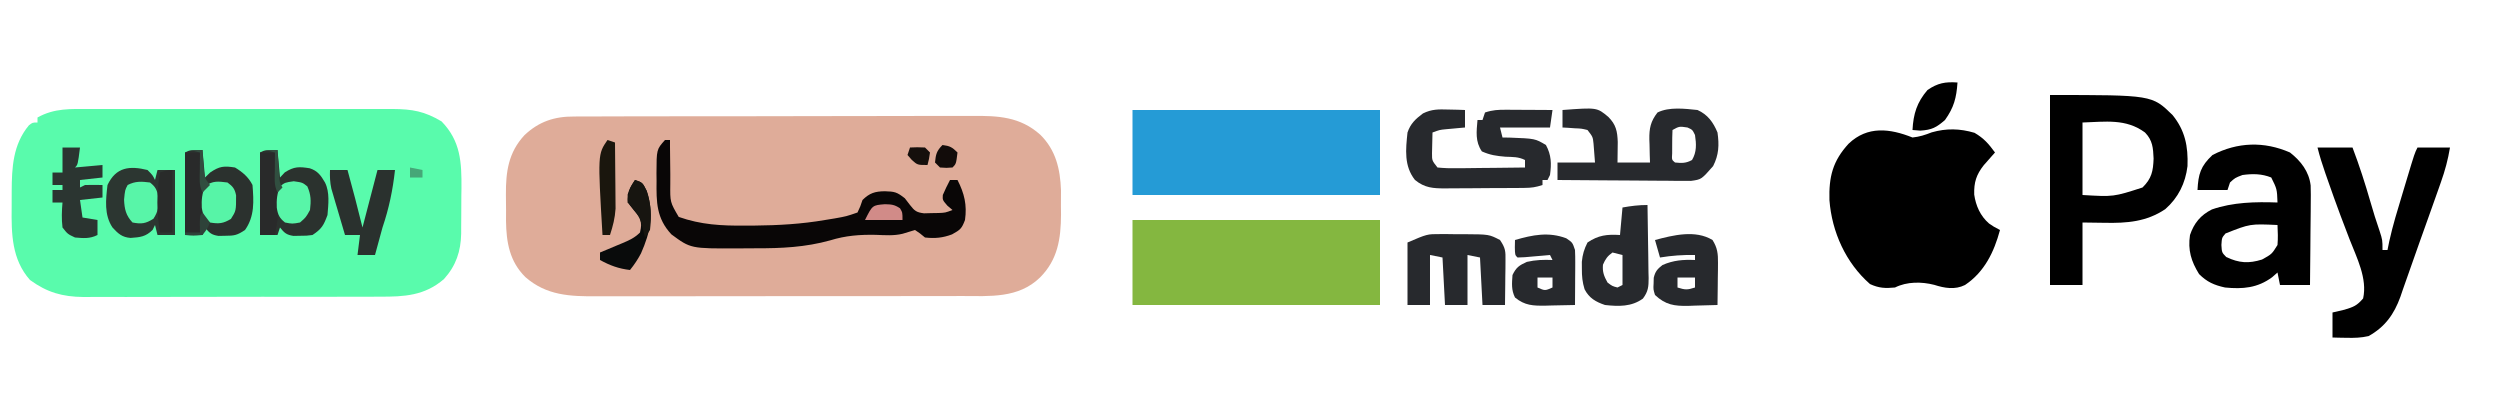 <svg height="166" width="1000" xmlns="http://www.w3.org/2000/svg" version="1.1">
<path transform="translate(229.684,46.606)" fill="#DFAC99" d="M0 0 C0.742 -0.006 1.484 -0.012 2.249 -0.018 C4.719 -0.035 7.189 -0.03 9.659 -0.026 C11.437 -0.033 13.215 -0.041 14.993 -0.051 C19.811 -0.073 24.629 -0.076 29.448 -0.074 C33.476 -0.074 37.504 -0.083 41.532 -0.091 C51.039 -0.11 60.546 -0.113 70.054 -0.107 C79.847 -0.1 89.641 -0.123 99.434 -0.16 C107.855 -0.191 116.275 -0.202 124.696 -0.198 C129.72 -0.196 134.743 -0.201 139.767 -0.226 C144.494 -0.248 149.221 -0.246 153.948 -0.226 C155.677 -0.223 157.407 -0.228 159.136 -0.242 C169.53 -0.322 178.311 0.027 186.444 7.296 C192.635 13.405 194.4 20.964 194.715 29.488 C194.722 31.624 194.714 33.759 194.691 35.894 C194.703 36.958 194.714 38.021 194.726 39.117 C194.69 48.911 193.409 57.302 186.316 64.394 C177.686 72.785 166.27 71.832 155.113 71.798 C153.374 71.804 151.636 71.811 149.897 71.819 C145.194 71.837 140.492 71.836 135.789 71.83 C131.856 71.827 127.922 71.833 123.988 71.839 C114.704 71.853 105.421 71.852 96.137 71.84 C86.576 71.829 77.015 71.843 67.455 71.87 C59.229 71.892 51.004 71.899 42.779 71.893 C37.874 71.889 32.968 71.892 28.063 71.909 C23.449 71.925 18.836 71.92 14.222 71.902 C12.535 71.898 10.847 71.901 9.16 71.912 C-1.632 71.974 -11.062 71.65 -19.559 64.207 C-25.83 57.983 -27.164 50.358 -27.278 41.811 C-27.279 40.405 -27.273 38.999 -27.26 37.593 C-27.246 35.463 -27.281 33.338 -27.319 31.209 C-27.371 22.061 -26.325 14.418 -19.928 7.494 C-14.146 2.005 -7.87 -0.062 0 0 Z"></path>
<path transform="translate(35.994,43.612)" fill="#59FBAC" d="M0 0 C1.418 -0.004 2.836 -0.009 4.255 -0.016 C8.091 -0.03 11.928 -0.024 15.765 -0.015 C19.788 -0.007 23.811 -0.014 27.835 -0.019 C34.59 -0.024 41.345 -0.017 48.1 -0.003 C55.9 0.013 63.699 0.008 71.499 -0.008 C78.207 -0.022 84.914 -0.024 91.622 -0.016 C95.624 -0.011 99.625 -0.011 103.626 -0.021 C107.389 -0.029 111.151 -0.023 114.914 -0.006 C116.946 -0 118.979 -0.009 121.011 -0.018 C128.963 0.037 133.808 0.89 140.631 4.951 C148.303 12.825 148.665 21.354 148.592 31.789 C148.57 33.091 148.57 33.091 148.548 34.421 C148.506 37.081 148.507 39.738 148.514 42.398 C148.503 44.107 148.49 45.816 148.475 47.525 C148.474 48.31 148.474 49.096 148.474 49.905 C148.326 56.883 146.425 62.667 141.615 67.981 C133.983 74.656 125.645 75.116 115.918 75.051 C114.526 75.059 113.133 75.07 111.741 75.082 C107.986 75.109 104.233 75.105 100.478 75.093 C97.332 75.086 94.187 75.094 91.041 75.103 C83.613 75.123 76.187 75.117 68.76 75.095 C61.123 75.073 53.486 75.09 45.849 75.128 C39.268 75.159 32.687 75.167 26.106 75.156 C22.186 75.15 18.266 75.151 14.346 75.175 C10.658 75.197 6.971 75.188 3.283 75.158 C1.301 75.149 -0.68 75.169 -2.662 75.19 C-11.082 75.082 -17.126 73.371 -23.994 68.388 C-31.303 60.165 -31.453 49.865 -31.33 39.422 C-31.307 37.261 -31.31 35.1 -31.316 32.939 C-31.278 23.419 -30.823 14.183 -24.432 6.513 C-22.994 5.388 -22.994 5.388 -20.994 5.388 C-20.994 4.728 -20.994 4.068 -20.994 3.388 C-14.22 -0.419 -7.624 -0.035 0 0 Z"></path>
<path transform="translate(765,55)" fill="#000000" d="M0 0 C2.818 -0.289 5.053 -1.021 7.688 -2.062 C13.587 -3.732 18.943 -3.607 24.812 -1.875 C28.591 0.347 30.426 2.49 33 6 C32.59 6.459 32.18 6.918 31.758 7.391 C31.219 8.004 30.68 8.618 30.125 9.25 C29.591 9.853 29.058 10.457 28.508 11.078 C25.519 14.888 24.54 17.919 24.688 22.844 C25.339 27.339 27.14 31.385 30.602 34.391 C32.392 35.633 32.392 35.633 35 37 C32.633 45.781 28.773 53.818 21 59 C17.002 60.999 12.815 60.261 8.688 58.938 C3.619 57.649 -2.214 57.607 -7 60 C-10.903 60.375 -13.415 60.268 -17 58.625 C-26.685 50.15 -32.264 37.768 -33.223 25.047 C-33.492 15.729 -31.909 9.386 -25.547 2.473 C-17.996 -4.716 -9.053 -3.621 0 0 Z"></path>
<path transform="translate(453,88)" fill="#84B740" d="M0 0 C32.67 0 65.34 0 99 0 C99 11.22 99 22.44 99 34 C66.33 34 33.66 34 0 34 C0 22.78 0 11.56 0 0 Z"></path>
<path transform="translate(453,44)" fill="#259BD6" d="M0 0 C32.67 0 65.34 0 99 0 C99 11.22 99 22.44 99 34 C66.33 34 33.66 34 0 34 C0 22.78 0 11.56 0 0 Z"></path>
<path transform="translate(820,38)" fill="#000000" d="M0 0 C40.814 0 40.814 0 49 8 C54.047 14.168 55.298 20.615 55 28.438 C54.164 35.29 51.328 41.076 46.105 45.664 C38.628 50.708 30.76 51.299 22 51.125 C19.03 51.084 16.06 51.042 13 51 C13 59.25 13 67.5 13 76 C8.71 76 4.42 76 0 76 C0 50.92 0 25.84 0 0 Z M13 11 C13 20.57 13 30.14 13 40 C25.412 40.74 25.412 40.74 37 37 C40.683 33.407 41.264 30.41 41.438 25.438 C41.246 21.163 41.084 18.181 38 15 C30.371 9.354 22.124 10.715 13 11 Z"></path>
<path transform="translate(916,61)" fill="#000000" d="M0 0 C4.32 3.401 7.582 7.537 8.26 13.156 C8.346 15.701 8.337 18.228 8.293 20.773 C8.289 21.697 8.284 22.621 8.28 23.573 C8.263 26.507 8.226 29.441 8.188 32.375 C8.172 34.371 8.159 36.367 8.146 38.363 C8.114 43.242 8.062 48.121 8 53 C4.04 53 0.08 53 -4 53 C-4.33 51.35 -4.66 49.7 -5 48 C-6.052 48.928 -6.052 48.928 -7.125 49.875 C-12.996 54.214 -18.904 54.701 -26 54 C-30.339 53.049 -33.216 51.784 -36.375 48.625 C-39.535 43.52 -40.91 39.058 -40 33 C-38.407 28.287 -35.771 25.039 -31.238 22.777 C-22.847 19.863 -13.79 19.683 -5 20 C-5.2 14.63 -5.2 14.63 -7.5 10 C-11.34 8.464 -14.924 8.455 -19 9 C-21.982 10.135 -21.982 10.135 -24 12 C-24.33 12.99 -24.66 13.98 -25 15 C-28.96 15 -32.92 15 -37 15 C-36.674 8.695 -35.802 5.489 -31 1 C-20.989 -4.184 -10.354 -4.533 0 0 Z M-25.797 32.387 C-27.254 34.073 -27.254 34.073 -27.438 37 C-27.266 39.999 -27.266 39.999 -25.5 41.812 C-20.365 44.252 -16.497 44.466 -11.188 42.812 C-7.266 40.643 -7.266 40.643 -5 37 C-4.77 34.28 -4.863 31.74 -5 29 C-15.966 28.508 -15.966 28.508 -25.797 32.387 Z"></path>
<path transform="translate(927,59)" fill="#000000" d="M0 0 C4.62 0 9.24 0 14 0 C16.74 7.206 19.073 14.447 21.203 21.85 C22.315 25.708 23.484 29.522 24.812 33.312 C26 37 26 37 26 41 C26.66 41 27.32 41 28 41 C28.236 39.833 28.472 38.667 28.715 37.465 C30.132 31.089 32.048 24.86 33.941 18.614 C34.568 16.544 35.19 14.472 35.811 12.4 C38.856 2.288 38.856 2.288 40 0 C44.29 0 48.58 0 53 0 C52.182 4.907 51.03 9.199 49.375 13.836 C49.112 14.584 48.849 15.333 48.579 16.104 C47.725 18.53 46.863 20.953 46 23.375 C45.56 24.612 45.56 24.612 45.112 25.874 C43.631 30.038 42.146 34.199 40.655 38.359 C39.63 41.225 38.615 44.093 37.618 46.969 C36.471 50.277 35.301 53.577 34.125 56.875 C33.645 58.287 33.645 58.287 33.156 59.728 C30.606 66.732 27.04 71.728 20.457 75.43 C17.463 76.125 14.759 76.192 11.688 76.125 C10.619 76.107 9.55 76.089 8.449 76.07 C7.641 76.047 6.833 76.024 6 76 C6 72.7 6 69.4 6 66 C7.588 65.629 9.176 65.257 10.812 64.875 C14.424 63.769 15.738 63.305 18.25 60.375 C20.023 52.396 15.668 44.037 12.812 36.688 C12.005 34.572 11.199 32.456 10.395 30.34 C9.993 29.284 9.592 28.228 9.178 27.14 C7.387 22.366 5.682 17.564 4 12.75 C3.71 11.923 3.419 11.097 3.12 10.245 C1.933 6.831 0.879 3.515 0 0 Z"></path>
<path transform="translate(266,56)" fill="#090606" d="M0 0 C0.66 0 1.32 0 2 0 C1.999 0.827 1.998 1.655 1.997 2.507 C2.009 6.255 2.066 10.002 2.125 13.75 C2.122 15.052 2.12 16.354 2.117 17.695 C2.034 24.865 2.034 24.865 5.492 30.766 C14.413 33.905 22.546 34.321 32 34.25 C33.931 34.241 33.931 34.241 35.9 34.232 C45.415 34.133 54.618 33.619 64 32 C65.267 31.794 66.534 31.587 67.84 31.375 C72.53 30.541 72.53 30.541 77 29 C78.14 26.585 78.14 26.585 79 24 C81.847 21.208 83.988 20.549 87.938 20.5 C91.834 20.609 92.752 20.805 95.938 23.312 C96.618 24.199 97.299 25.086 98 26 C99.838 28.363 100.566 28.945 103.594 29.328 C104.553 29.302 105.512 29.277 106.5 29.25 C107.939 29.227 107.939 29.227 109.406 29.203 C112.114 29.096 112.114 29.096 115 28 C114.319 27.422 113.639 26.845 112.938 26.25 C111 24 111 24 111.125 22 C112.018 19.959 112.948 17.964 114 16 C114.99 16 115.98 16 117 16 C119.741 21.368 120.86 25.957 120 32 C118.703 35.416 118.18 35.901 114.812 37.75 C111.123 39.149 107.952 39.447 104 39 C103.34 38.464 102.68 37.928 102 37.375 C101.01 36.694 101.01 36.694 100 36 C98.34 36.494 96.681 36.992 95.029 37.511 C91.473 38.368 87.943 38.073 84.312 37.938 C77.885 37.813 72.261 38.229 66.066 40.148 C56.146 42.903 46.567 43.344 36.339 43.316 C33.938 43.313 31.539 43.336 29.139 43.361 C10.287 43.44 10.287 43.44 2.562 37.75 C-3.462 31.284 -3.472 24.829 -3.375 16.375 C-3.387 15.351 -3.398 14.328 -3.41 13.273 C-3.373 3.768 -3.373 3.768 0 0 Z"></path>
<path transform="translate(579.312,43.812)" fill="#27292D" d="M0 0 C1.254 0.027 2.509 0.054 3.801 0.082 C4.753 0.117 5.706 0.152 6.688 0.188 C6.688 2.498 6.688 4.808 6.688 7.188 C6 7.248 5.313 7.309 4.605 7.371 C3.254 7.497 3.254 7.497 1.875 7.625 C0.535 7.747 0.535 7.747 -0.832 7.871 C-3.44 8.122 -3.44 8.122 -6.312 9.188 C-6.367 10.958 -6.405 12.729 -6.438 14.5 C-6.472 15.979 -6.472 15.979 -6.508 17.488 C-6.519 20.412 -6.519 20.412 -4.312 23.188 C-1.617 23.454 0.846 23.536 3.539 23.48 C4.7 23.474 4.7 23.474 5.885 23.468 C8.361 23.451 10.836 23.413 13.312 23.375 C14.99 23.36 16.667 23.346 18.344 23.334 C22.459 23.301 26.573 23.249 30.688 23.188 C30.688 22.198 30.688 21.207 30.688 20.188 C28.042 18.865 25.828 19.002 22.875 18.875 C19.236 18.569 16.8 18.237 13.438 16.75 C10.727 12.782 11.287 8.848 11.688 4.188 C12.348 4.188 13.008 4.188 13.688 4.188 C14.018 3.197 14.348 2.208 14.688 1.188 C17.806 0.148 19.962 0.073 23.23 0.09 C24.304 0.093 25.377 0.096 26.482 0.1 C27.602 0.108 28.722 0.116 29.875 0.125 C31.572 0.132 31.572 0.132 33.303 0.139 C36.098 0.15 38.893 0.167 41.688 0.188 C41.358 2.498 41.028 4.808 40.688 7.188 C34.087 7.188 27.488 7.188 20.688 7.188 C21.183 9.168 21.183 9.168 21.688 11.188 C22.64 11.202 23.593 11.216 24.574 11.23 C34.724 11.616 34.724 11.616 39.062 14.188 C41.256 18.238 41.309 21.67 40.688 26.188 C40.358 26.848 40.028 27.508 39.688 28.188 C39.028 28.188 38.367 28.188 37.688 28.188 C37.688 28.848 37.688 29.508 37.688 30.188 C34.952 31.099 33.299 31.323 30.479 31.349 C29.634 31.358 28.79 31.368 27.92 31.378 C26.556 31.384 26.556 31.384 25.164 31.391 C24.226 31.396 23.287 31.402 22.321 31.408 C20.335 31.417 18.35 31.424 16.364 31.428 C13.331 31.437 10.299 31.468 7.266 31.5 C5.336 31.507 3.406 31.512 1.477 31.516 C0.119 31.534 0.119 31.534 -1.267 31.553 C-6.109 31.536 -9.394 31.362 -13.312 28.188 C-17.754 22.58 -17.031 15.994 -16.312 9.188 C-15.11 5.644 -13.124 3.793 -10.125 1.555 C-6.56 -0.178 -3.944 -0.111 0 0 Z"></path>
<path transform="translate(625,44)" fill="#27292D" d="M0 0 C13.788 -1.033 13.788 -1.033 18.312 2.75 C21.409 5.838 21.947 8.496 22.098 12.797 C22.065 15.531 22.033 18.266 22 21 C26.29 21 30.58 21 35 21 C34.948 19.463 34.948 19.463 34.895 17.895 C34.866 16.534 34.839 15.173 34.812 13.812 C34.787 13.139 34.762 12.465 34.736 11.771 C34.671 7.302 35.244 4.544 38 1 C42.67 -1.335 48.932 -0.518 54 0 C58.084 1.823 60.314 4.926 62 9 C62.709 13.993 62.552 17.917 60.25 22.438 C55.555 27.785 55.555 27.785 51.393 28.361 C50.407 28.354 49.421 28.347 48.405 28.341 C47.284 28.34 46.164 28.34 45.009 28.34 C43.804 28.324 42.6 28.309 41.359 28.293 C40.122 28.289 38.885 28.284 37.61 28.28 C34.328 28.266 31.047 28.239 27.766 28.206 C24.414 28.175 21.063 28.162 17.711 28.146 C11.14 28.113 4.57 28.063 -2 28 C-2 25.69 -2 23.38 -2 21 C2.95 21 7.9 21 13 21 C12.876 19.412 12.752 17.824 12.625 16.188 C12.555 15.294 12.486 14.401 12.414 13.48 C12.134 10.756 12.134 10.756 10 8 C7.575 7.418 7.575 7.418 4.875 7.312 C3.965 7.247 3.055 7.181 2.117 7.113 C1.419 7.076 0.72 7.039 0 7 C0 4.69 0 2.38 0 0 Z M44 8 C43.901 9.998 43.87 12 43.875 14 C43.872 15.093 43.87 16.186 43.867 17.312 C43.695 19.918 43.695 19.918 45 21 C47.7 21.284 49.411 21.325 51.812 20 C53.71 16.804 53.55 13.617 53 10 C51.976 7.891 51.976 7.891 50 7 C46.707 6.509 46.707 6.509 44 8 Z"></path>
<path transform="translate(575.977,93.637)" fill="#27292D" d="M0 0 C1.624 0.001 1.624 0.001 3.281 0.002 C4.948 0.026 4.948 0.026 6.648 0.051 C8.327 0.046 8.327 0.046 10.039 0.041 C19.639 0.104 19.639 0.104 24.023 2.363 C26.258 5.714 26.262 6.781 26.219 10.688 C26.212 11.716 26.206 12.744 26.199 13.803 C26.182 14.875 26.166 15.946 26.148 17.051 C26.139 18.134 26.13 19.218 26.121 20.334 C26.098 23.011 26.065 25.687 26.023 28.363 C23.053 28.363 20.083 28.363 17.023 28.363 C16.528 18.958 16.528 18.958 16.023 9.363 C13.548 8.868 13.548 8.868 11.023 8.363 C11.023 14.963 11.023 21.563 11.023 28.363 C8.053 28.363 5.083 28.363 2.023 28.363 C1.693 22.093 1.363 15.823 1.023 9.363 C-0.627 9.033 -2.277 8.703 -3.977 8.363 C-3.977 14.963 -3.977 21.563 -3.977 28.363 C-6.947 28.363 -9.917 28.363 -12.977 28.363 C-12.977 20.113 -12.977 11.863 -12.977 3.363 C-5.093 -0.016 -5.093 -0.016 0 0 Z"></path>
<path transform="translate(81,60)" fill="#2B312E" d="M0 0 C0.33 3.63 0.66 7.26 1 11 C1.681 10.34 2.361 9.68 3.062 9 C6.782 6.468 8.576 6.302 13 7 C15.967 8.799 18.424 10.847 20 14 C20.504 20.475 20.906 26.502 17 32 C13.782 34.146 12.732 34.296 9 34.312 C8.134 34.329 7.268 34.346 6.375 34.363 C3.588 33.937 2.734 33.162 1 31 C0.505 32.485 0.505 32.485 0 34 C-2.31 34 -4.62 34 -7 34 C-7 23.11 -7 12.22 -7 1 C-5 0 -5 0 0 0 Z"></path>
<path transform="translate(111,60)" fill="#2B322E" d="M0 0 C0.33 3.63 0.66 7.26 1 11 C1.639 10.319 2.279 9.639 2.938 8.938 C6.69 6.564 8.633 6.629 12.91 7.312 C16.083 8.356 17.35 10.181 19 13 C20.963 16.925 20.345 21.711 20 26 C18.467 30.161 17.691 31.539 14 34 C11.625 34.301 11.625 34.301 9 34.312 C8.134 34.329 7.268 34.346 6.375 34.363 C3.588 33.937 2.734 33.162 1 31 C0.505 32.485 0.505 32.485 0 34 C-2.31 34 -4.62 34 -7 34 C-7 23.11 -7 12.22 -7 1 C-5 0 -5 0 0 0 Z"></path>
<path transform="translate(659,82)" fill="#27292D" d="M0 0 C0.099 4.911 0.172 9.822 0.22 14.734 C0.24 16.404 0.267 18.075 0.302 19.745 C0.35 22.148 0.373 24.55 0.391 26.953 C0.411 27.698 0.432 28.443 0.453 29.211 C0.455 32.692 0.285 34.621 -1.837 37.44 C-6.436 40.756 -11.548 40.595 -17 40 C-20.649 38.775 -23.369 37.24 -25.172 33.699 C-26.054 30.825 -26.267 28.5 -26.25 25.5 C-26.255 24.582 -26.26 23.664 -26.266 22.719 C-25.977 19.768 -25.341 17.64 -24 15 C-19.625 12.049 -16.207 11.688 -11 12 C-10.67 8.37 -10.34 4.74 -10 1 C-6.565 0.375 -3.509 0 0 0 Z M-14 19 C-16.012 20.416 -16.838 21.627 -17.812 23.875 C-18.07 26.794 -17.411 28.447 -16 31 C-14.098 32.452 -14.098 32.452 -12 33 C-11.34 32.67 -10.68 32.34 -10 32 C-10 28.04 -10 24.08 -10 20 C-11.32 19.67 -12.64 19.34 -14 19 Z"></path>
<path transform="translate(59,68)" fill="#2C3631" d="M0 0 C2.062 2.062 2.062 2.062 3 4 C3.33 2.68 3.66 1.36 4 0 C6.31 0 8.62 0 11 0 C11 8.58 11 17.16 11 26 C8.69 26 6.38 26 4 26 C3.67 24.68 3.34 23.36 3 22 C2.691 22.639 2.381 23.279 2.062 23.938 C-0.717 26.717 -2.936 26.897 -6.777 27.172 C-10.173 26.909 -11.749 25.456 -14 23 C-17.391 17.914 -16.687 11.93 -16 6 C-12.572 -1.237 -7.1 -1.743 0 0 Z"></path>
<path transform="translate(685,96)" fill="#27292D" d="M0 0 C1.987 3.119 2.238 5.545 2.195 9.203 C2.189 10.183 2.182 11.162 2.176 12.172 C2.159 13.188 2.142 14.203 2.125 15.25 C2.116 16.281 2.107 17.312 2.098 18.375 C2.074 20.917 2.041 23.458 2 26 C-1.043 26.108 -4.081 26.188 -7.125 26.25 C-7.981 26.284 -8.837 26.317 -9.719 26.352 C-15.26 26.437 -18.765 25.975 -23 22 C-23.691 19.746 -23.691 19.746 -23.562 17.438 C-23.543 16.673 -23.524 15.909 -23.504 15.121 C-22.891 12.543 -22.059 11.631 -20 10 C-15.559 8.082 -11.808 7.808 -7 8 C-7 7.34 -7 6.68 -7 6 C-11.785 5.902 -16.277 6.229 -21 7 C-21.66 4.69 -22.32 2.38 -23 0 C-15.714 -1.929 -6.878 -4.168 0 0 Z M-14 15 C-14 16.32 -14 17.64 -14 19 C-10.99 19.934 -10.133 20.044 -7 19 C-7 17.68 -7 16.36 -7 15 C-9.31 15 -11.62 15 -14 15 Z"></path>
<path transform="translate(626.5,95.312)" fill="#27292D" d="M0 0 C2.5 1.688 2.5 1.688 3.5 4.688 C3.582 6.388 3.607 8.091 3.598 9.793 C3.594 10.776 3.591 11.759 3.588 12.771 C3.58 13.796 3.571 14.82 3.562 15.875 C3.558 16.911 3.553 17.947 3.549 19.014 C3.537 21.572 3.521 24.13 3.5 26.688 C0.437 26.769 -2.624 26.828 -5.688 26.875 C-6.552 26.9 -7.416 26.925 -8.307 26.951 C-13.188 27.007 -16.567 26.942 -20.5 23.688 C-22.028 20.631 -21.732 18.058 -21.5 14.688 C-20.007 11.619 -18.863 10.852 -15.75 9.438 C-12.231 8.625 -9.099 8.544 -5.5 8.688 C-5.83 8.027 -6.16 7.367 -6.5 6.688 C-7.427 6.771 -8.354 6.855 -9.309 6.941 C-10.506 7.043 -11.704 7.145 -12.938 7.25 C-14.73 7.407 -14.73 7.407 -16.559 7.566 C-17.529 7.606 -18.5 7.646 -19.5 7.688 C-20.5 6.688 -20.5 6.688 -20.562 3.625 C-20.542 2.656 -20.521 1.686 -20.5 0.688 C-13.436 -1.367 -7.052 -2.645 0 0 Z M-11.5 15.688 C-11.5 17.008 -11.5 18.328 -11.5 19.688 C-8.5 21.021 -8.5 21.021 -5.5 19.688 C-5.5 18.367 -5.5 17.047 -5.5 15.688 C-7.48 15.688 -9.46 15.688 -11.5 15.688 Z"></path>
<path transform="translate(132,68)" fill="#2A312E" d="M0 0 C2.31 0 4.62 0 7 0 C9.12 7.639 11.099 15.304 13 23 C15.97 11.615 15.97 11.615 19 0 C21.31 0 23.62 0 26 0 C25.132 7.961 23.58 15.413 21 23 C19.969 26.658 18.98 30.328 18 34 C15.69 34 13.38 34 11 34 C11.33 31.36 11.66 28.72 12 26 C10.02 26 8.04 26 6 26 C4.989 22.607 3.993 19.21 3 15.812 C2.714 14.853 2.428 13.893 2.133 12.904 C1.862 11.973 1.591 11.042 1.312 10.082 C1.061 9.228 0.81 8.375 0.551 7.495 C-0.018 4.919 -0.099 2.63 0 0 Z"></path>
<path transform="translate(25,59)" fill="#2B3531" d="M0 0 C2.31 0 4.62 0 7 0 C6.125 6.875 6.125 6.875 5 8 C10.445 7.505 10.445 7.505 16 7 C16 8.65 16 10.3 16 12 C11.545 12.495 11.545 12.495 7 13 C7 13.99 7 14.98 7 16 C7.66 15.67 8.32 15.34 9 15 C11.333 14.96 13.667 14.957 16 15 C16 16.65 16 18.3 16 20 C13.03 20.33 10.06 20.66 7 21 C7.33 23.31 7.66 25.62 8 28 C9.98 28.33 11.96 28.66 14 29 C14 30.98 14 32.96 14 35 C10.9 36.55 8.421 36.29 5 36 C2.062 34.625 2.062 34.625 0 32 C-0.413 28.626 -0.29 25.381 0 22 C-1.32 22 -2.64 22 -4 22 C-4 20.35 -4 18.7 -4 17 C-2.68 17 -1.36 17 0 17 C0 16.34 0 15.68 0 15 C-1.32 15 -2.64 15 -4 15 C-4 13.35 -4 11.7 -4 10 C-2.68 10 -1.36 10 0 10 C0 6.7 0 3.4 0 0 Z"></path>
<path transform="translate(254,72)" fill="#090B0B" d="M0 0 C3 1 3 1 4.688 4.375 C7.698 13.424 6.179 20.818 2.387 29.371 C1.107 31.798 -0.281 33.868 -2 36 C-6.565 35.457 -9.973 34.205 -14 32 C-14 31.01 -14 30.02 -14 29 C-13.013 28.59 -12.025 28.18 -11.008 27.758 C-9.713 27.214 -8.419 26.67 -7.125 26.125 C-6.474 25.856 -5.823 25.586 -5.152 25.309 C-2.33 24.116 -0.187 23.187 2 21 C2.585 18.17 2.585 18.17 2 15 C1.154 14.01 0.309 13.02 -0.562 12 C-3 9 -3 9 -2.938 5.812 C-2 3 -2 3 0 0 Z"></path>
<path transform="translate(783,33)" fill="#000000" d="M0 0 C-0.431 6.143 -1.406 9.95 -5 15 C-8.489 18.024 -10.241 18.951 -14.875 19.25 C-15.906 19.168 -16.938 19.085 -18 19 C-17.654 12.546 -16.254 7.974 -12 3 C-7.917 0.22 -4.897 -0.35 0 0 Z"></path>
<path transform="translate(104,61)" fill="#292A2A" d="M0 0 C1.98 0 3.96 0 6 0 C7.878 22.671 7.878 22.671 6 33 C4.02 33 2.04 33 0 33 C0 22.11 0 11.22 0 0 Z"></path>
<path transform="translate(74,61)" fill="#292A2A" d="M0 0 C1.98 0 3.96 0 6 0 C7.792 21.92 7.792 21.92 6 32 C4.02 32 2.04 32 0 32 C0 21.44 0 10.88 0 0 Z"></path>
<path transform="translate(243,56)" fill="#1A160D" d="M0 0 C0.99 0.33 1.98 0.66 3 1 C3.05 5.144 3.086 9.288 3.11 13.433 C3.12 14.84 3.133 16.247 3.151 17.655 C3.175 19.688 3.187 21.721 3.195 23.754 C3.206 24.974 3.216 26.194 3.227 27.451 C2.98 31.305 2.186 34.342 1 38 C0.01 38 -0.98 38 -2 38 C-3.91 5.702 -3.91 5.702 0 0 Z"></path>
<path transform="translate(91,73)" fill="#57F4A7" d="M0 0 C2.146 1.586 2.896 2.489 3.434 5.121 C3.444 11.3 3.444 11.3 1.375 14.562 C-1.707 16.428 -3.458 16.603 -7 16 C-9.214 14.228 -9.869 12.888 -10.281 10.094 C-10.426 6.853 -10.214 4.503 -8.938 1.5 C-5.949 -0.813 -3.655 -0.457 0 0 Z"></path>
<path transform="translate(60,73)" fill="#58F5A8" d="M0 0 C2.285 1.769 2.849 3.079 3.312 5.906 C3.526 9.488 3.361 11.444 1.375 14.5 C-1.724 16.457 -3.404 16.689 -7 16 C-9.649 13.174 -10.209 10.633 -10.375 6.875 C-10 3 -10 3 -8.938 1 C-5.831 -0.603 -3.42 -0.428 0 0 Z"></path>
<path transform="translate(117.5,72.5)" fill="#58F5A8" d="M0 0 C3.5 0.5 3.5 0.5 5.438 2.062 C6.919 5.461 6.951 7.826 6.5 11.5 C4.875 14.438 4.875 14.438 2.5 16.5 C-0.562 17.062 -0.562 17.062 -3.5 16.5 C-5.714 14.728 -6.369 13.388 -6.781 10.594 C-6.926 7.353 -6.714 5.003 -5.438 2 C-3.5 0.5 -3.5 0.5 0 0 Z"></path>
<path transform="translate(69,68)" fill="#292B2A" d="M0 0 C0 8.25 0 16.5 0 25 C-1.65 25 -3.3 25 -5 25 C-6.404 16.929 -6.404 9.071 -5 1 C-2 0 -2 0 0 0 Z"></path>
<path transform="translate(254,72)" fill="#171510" d="M0 0 C3 1 3 1 4.688 4.375 C6.433 9.456 6.661 14.684 6 20 C5.34 20.99 4.68 21.98 4 23 C3.745 21.987 3.745 21.987 3.484 20.953 C2.082 15.331 2.082 15.331 -1.25 10.75 C-1.827 10.172 -2.405 9.595 -3 9 C-2.841 5.1 -2.179 3.269 0 0 Z"></path>
<path transform="translate(353.938,81.688)" fill="#D18B88" d="M0 0 C2.686 0.068 3.782 0.128 6.062 1.625 C7.062 3.312 7.062 3.312 7.062 6.312 C2.112 6.312 -2.837 6.312 -7.938 6.312 C-4.979 0.395 -4.979 0.395 0 0 Z"></path>
<path transform="translate(377,58)" fill="#120C0A" d="M0 0 C2.935 0.367 3.864 0.864 6 3 C5.444 7.556 5.444 7.556 4 9 C1.562 9.188 1.562 9.188 -1 9 C-1.66 8.34 -2.32 7.68 -3 7 C-2.67 3.703 -2.377 2.377 0 0 Z"></path>
<path transform="translate(364,59)" fill="#150F0C" d="M0 0 C2.875 -0.125 2.875 -0.125 6 0 C6.66 0.66 7.32 1.32 8 2 C7.625 4.625 7.625 4.625 7 7 C3 7 3 7 0.75 5 C0.172 4.34 -0.405 3.68 -1 3 C-0.67 2.01 -0.34 1.02 0 0 Z"></path>
<path transform="translate(76,60)" fill="#314D3F" d="M0 0 C1.65 0 3.3 0 5 0 C5.049 0.759 5.098 1.519 5.148 2.301 C5.223 3.295 5.298 4.289 5.375 5.312 C5.445 6.299 5.514 7.285 5.586 8.301 C5.839 11.215 5.839 11.215 8 14 C7.01 14.99 6.02 15.98 5 17 C3.498 13.997 3.907 11.209 3.938 7.875 C3.947 6.594 3.956 5.312 3.965 3.992 C3.976 3.005 3.988 2.017 4 1 C2.68 0.67 1.36 0.34 0 0 Z"></path>
<path transform="translate(106,60)" fill="#314F40" d="M0 0 C1.65 0 3.3 0 5 0 C5.061 0.915 5.121 1.83 5.184 2.773 C5.267 3.962 5.351 5.15 5.438 6.375 C5.519 7.558 5.6 8.742 5.684 9.961 C5.811 12.915 5.811 12.915 7 15 C6.34 15.66 5.68 16.32 5 17 C3.498 13.997 3.907 11.209 3.938 7.875 C3.947 6.594 3.956 5.312 3.965 3.992 C3.976 3.005 3.988 2.017 4 1 C2.68 0.67 1.36 0.34 0 0 Z"></path>
<path transform="translate(81,85)" fill="#2E4239" d="M0 0 C0.99 1.32 1.98 2.64 3 4 C1.938 6.5 1.938 6.5 0 9 C-3.688 9.312 -3.688 9.312 -7 9 C-7 8.67 -7 8.34 -7 8 C-5.02 8 -3.04 8 -1 8 C-1.021 6.866 -1.041 5.731 -1.062 4.562 C-1 1 -1 1 0 0 Z"></path>
<path transform="translate(164,67)" fill="#46A778" d="M0 0 C2.475 0.495 2.475 0.495 5 1 C5 1.99 5 2.98 5 4 C3.35 4 1.7 4 0 4 C0 2.68 0 1.36 0 0 Z"></path>
</svg>
